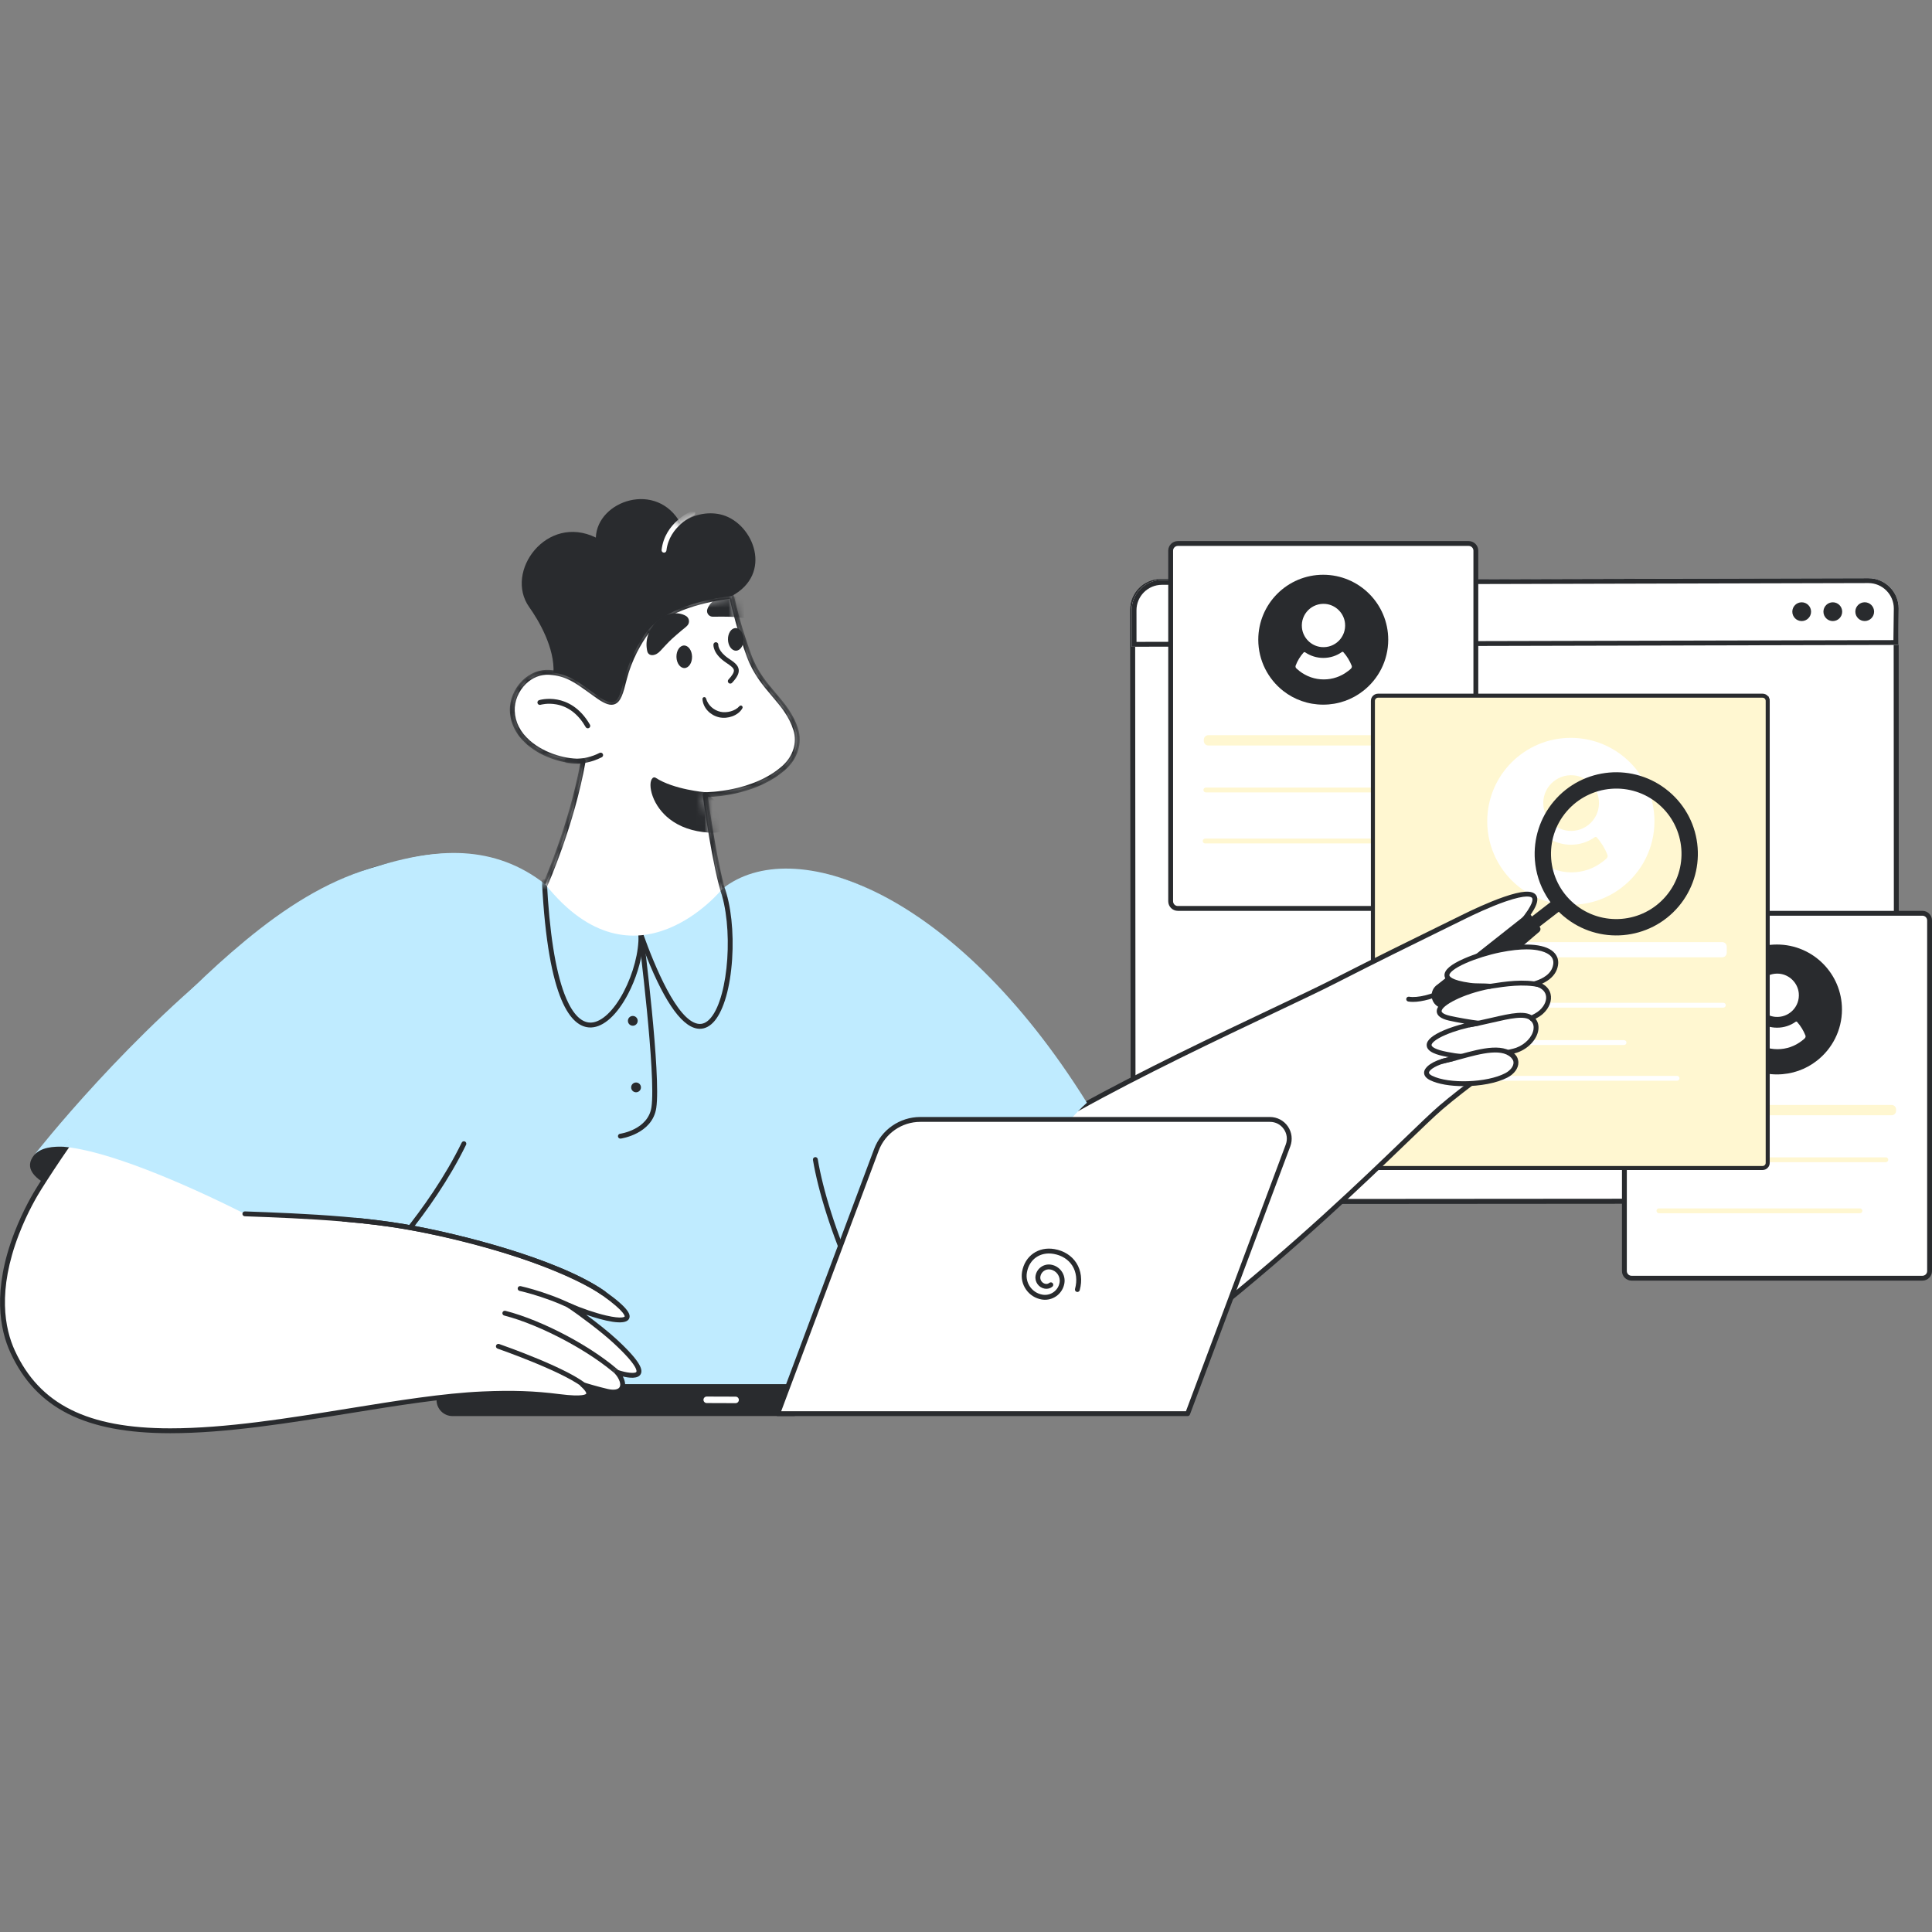 <svg xmlns="http://www.w3.org/2000/svg" width="240" height="240" viewBox="0 0 240 240" fill="none"><rect x="0" y="0" width="240" height="240" fill="#808080" stroke="none"/><g clip-path="url(#clip0_8_1563)"><path d="M232.112 149.19L201.573 149.212L172.033 149.234L144.241 149.254H144.24C142.321 149.255 140.763 147.699 140.762 145.779L140.753 133.127V133.126L140.722 91.599L140.711 75.728C140.712 73.809 142.266 72.252 144.185 72.249L232.057 72.185C234.198 72.185 235.534 74.391 235.536 75.66L235.587 145.711C235.587 148.115 234.402 149.254 232.112 149.19Z" fill="white"></path><path d="M144.24 149.555C142.157 149.555 140.463 147.862 140.461 145.78L140.452 133.127L140.421 91.599L140.41 75.729C140.411 73.647 142.104 71.952 144.184 71.948L232.056 71.884C234.326 71.884 235.835 74.156 235.837 75.659L235.888 145.711C235.888 146.997 235.556 147.972 234.902 148.608C234.265 149.228 233.324 149.525 232.108 149.491L201.573 149.513L172.033 149.535L144.241 149.556L144.24 149.555ZM232.057 72.486L144.185 72.55C142.436 72.553 141.013 73.979 141.012 75.728L141.023 91.599L141.054 133.126L141.063 145.779C141.064 147.53 142.489 148.953 144.239 148.953H144.24L172.033 148.933L201.572 148.911L232.112 148.889L232.121 148.889C233.17 148.92 233.965 148.679 234.482 148.177C235.016 147.658 235.286 146.828 235.286 145.711L235.235 75.66C235.234 74.541 234.026 72.486 232.057 72.486Z" fill="#292B2E"></path><path d="M235.803 80.116L140.579 80.341L140.576 75.811C140.574 73.734 142.257 72.048 144.335 72.046L232.094 71.829C234.172 71.827 235.857 73.51 235.859 75.588C235.859 75.588 235.803 80.116 235.803 80.116Z" fill="white"></path><path d="M232.097 72.431C233.836 72.431 235.253 73.845 235.257 75.585L235.208 79.516L141.181 79.737L141.178 75.811C141.177 74.069 142.593 72.65 144.337 72.648L232.097 72.431ZM232.096 71.829H232.094L144.335 72.046C142.257 72.048 140.574 73.734 140.576 75.811L140.579 80.341L235.803 80.116L235.859 75.588C235.857 73.511 234.173 71.829 232.096 71.829Z" fill="#292B2E"></path><path d="M231.642 77.147C232.285 77.147 232.807 76.625 232.807 75.981C232.807 75.338 232.285 74.816 231.642 74.816C230.998 74.816 230.477 75.338 230.477 75.981C230.477 76.625 230.998 77.147 231.642 77.147Z" fill="#292B2E"></path><path d="M227.678 77.151C228.322 77.151 228.843 76.629 228.843 75.986C228.843 75.342 228.322 74.82 227.678 74.82C227.035 74.82 226.513 75.342 226.513 75.986C226.513 76.629 227.035 77.151 227.678 77.151Z" fill="#292B2E"></path><path d="M223.813 77.151C224.456 77.151 224.978 76.629 224.978 75.986C224.978 75.342 224.456 74.82 223.813 74.82C223.169 74.82 222.648 75.342 222.648 75.986C222.648 76.629 223.169 77.151 223.813 77.151Z" fill="#292B2E"></path></g><g clip-path="url(#clip1_8_1563)"><path d="M232.112 149.19L201.573 149.212L172.033 149.234L144.241 149.254H144.24C142.321 149.255 140.763 147.699 140.762 145.779L140.753 133.127V133.126L140.722 91.599L140.711 75.728C140.712 73.809 142.266 72.252 144.185 72.249L232.057 72.185C234.198 72.185 235.534 74.391 235.536 75.66L235.587 145.711C235.587 148.115 234.402 149.254 232.112 149.19Z" fill="white"></path><path d="M144.24 149.555C142.157 149.555 140.463 147.862 140.461 145.78L140.452 133.127L140.421 91.599L140.41 75.729C140.411 73.647 142.104 71.952 144.184 71.948L232.056 71.884C234.326 71.884 235.835 74.156 235.837 75.659L235.888 145.711C235.888 146.997 235.556 147.972 234.902 148.608C234.265 149.228 233.324 149.525 232.108 149.491L201.573 149.513L172.033 149.535L144.241 149.556L144.24 149.555ZM232.057 72.486L144.185 72.55C142.436 72.553 141.013 73.979 141.012 75.728L141.023 91.599L141.054 133.126L141.063 145.779C141.064 147.53 142.489 148.953 144.239 148.953H144.24L172.033 148.933L201.572 148.911L232.112 148.889L232.121 148.889C233.17 148.92 233.965 148.679 234.482 148.177C235.016 147.658 235.286 146.828 235.286 145.711L235.235 75.66C235.234 74.541 234.026 72.486 232.057 72.486Z" fill="#292B2E"></path><path d="M235.803 80.116L140.579 80.341L140.576 75.811C140.574 73.734 142.257 72.048 144.335 72.046L232.094 71.829C234.172 71.827 235.857 73.51 235.859 75.588C235.859 75.588 235.803 80.116 235.803 80.116Z" fill="white"></path><path d="M232.097 72.431C233.836 72.431 235.253 73.845 235.257 75.585L235.208 79.516L141.181 79.737L141.178 75.811C141.177 74.069 142.593 72.65 144.337 72.648L232.097 72.431ZM232.096 71.829H232.094L144.335 72.046C142.257 72.048 140.574 73.734 140.576 75.811L140.579 80.341L235.803 80.116L235.859 75.588C235.857 73.511 234.173 71.829 232.096 71.829Z" fill="#292B2E"></path><path d="M231.642 77.147C232.285 77.147 232.807 76.625 232.807 75.981C232.807 75.338 232.285 74.816 231.642 74.816C230.998 74.816 230.477 75.338 230.477 75.981C230.477 76.625 230.998 77.147 231.642 77.147Z" fill="#292B2E"></path><path d="M227.678 77.151C228.322 77.151 228.843 76.629 228.843 75.986C228.843 75.342 228.322 74.82 227.678 74.82C227.035 74.82 226.513 75.342 226.513 75.986C226.513 76.629 227.035 77.151 227.678 77.151Z" fill="#292B2E"></path><path d="M223.813 77.151C224.456 77.151 224.978 76.629 224.978 75.986C224.978 75.342 224.456 74.82 223.813 74.82C223.169 74.82 222.648 75.342 222.648 75.986C222.648 76.629 223.169 77.151 223.813 77.151Z" fill="#292B2E"></path></g><g clip-path="url(#clip2_8_1563)"><path d="M182.447 112.848H146.312C146.195 112.848 146.08 112.825 145.972 112.781C145.864 112.736 145.767 112.67 145.684 112.588C145.602 112.506 145.536 112.408 145.492 112.3C145.447 112.192 145.424 112.077 145.424 111.96V68.404C145.424 68.169 145.518 67.943 145.684 67.776C145.851 67.61 146.076 67.516 146.312 67.516H182.447C182.564 67.516 182.679 67.539 182.787 67.584C182.894 67.629 182.992 67.694 183.075 67.776C183.157 67.859 183.222 67.957 183.267 68.064C183.312 68.172 183.335 68.288 183.335 68.404V111.96C183.335 112.077 183.312 112.192 183.267 112.3C183.222 112.408 183.157 112.506 183.075 112.588C182.992 112.67 182.894 112.736 182.787 112.781C182.679 112.825 182.564 112.848 182.447 112.848Z" fill="white"></path><path d="M182.447 113.149H146.312C145.656 113.149 145.123 112.616 145.123 111.96V68.404C145.123 67.749 145.656 67.215 146.312 67.215H182.447C183.102 67.215 183.636 67.749 183.636 68.404V111.96C183.636 112.616 183.102 113.149 182.447 113.149ZM146.312 67.817C146.156 67.818 146.007 67.879 145.897 67.99C145.787 68.1 145.725 68.249 145.725 68.404V111.96C145.725 112.116 145.787 112.265 145.897 112.375C146.007 112.485 146.156 112.547 146.312 112.547H182.447C182.603 112.547 182.752 112.485 182.862 112.375C182.972 112.265 183.034 112.116 183.034 111.96V68.404C183.034 68.249 182.972 68.1 182.862 67.99C182.752 67.879 182.603 67.817 182.447 67.817H146.312Z" fill="#292B2E"></path><path d="M172.451 79.466C172.451 82.052 171.229 84.357 169.332 85.833C167.969 86.902 166.241 87.534 164.372 87.534C162.504 87.534 160.776 86.902 159.413 85.833C157.53 84.358 156.308 82.052 156.308 79.466C156.308 75.01 159.919 71.398 164.372 71.398C168.826 71.398 172.451 75.01 172.451 79.466Z" fill="#292B2E"></path><path d="M167.913 82.699C167.955 82.811 167.927 82.938 167.843 83.036C167.731 83.149 167.604 83.261 167.464 83.359C166.593 84.034 165.553 84.4 164.443 84.4C163.333 84.4 162.293 84.034 161.422 83.359C161.282 83.247 161.155 83.135 161.029 83.022C160.944 82.938 160.916 82.811 160.944 82.699C161.169 82.08 161.535 81.504 161.942 81.054C161.998 80.998 162.068 80.998 162.139 81.04C162.785 81.476 163.558 81.729 164.387 81.729C165.244 81.729 166.045 81.462 166.691 80.998C166.761 80.956 166.846 80.956 166.888 81.026C167.309 81.49 167.674 82.094 167.913 82.699ZM167.084 77.428C167.253 79.129 165.834 80.548 164.134 80.38C162.869 80.253 161.858 79.241 161.731 77.976C161.562 76.275 162.982 74.856 164.682 75.024C165.932 75.151 166.958 76.163 167.084 77.428Z" fill="white"></path><path d="M177.899 98.436H149.796C149.716 98.436 149.64 98.404 149.583 98.347C149.527 98.291 149.495 98.214 149.495 98.135C149.495 98.055 149.527 97.978 149.583 97.922C149.64 97.865 149.716 97.834 149.796 97.834H177.899C177.979 97.834 178.055 97.865 178.112 97.922C178.168 97.978 178.2 98.055 178.2 98.135C178.2 98.214 178.168 98.291 178.112 98.347C178.055 98.404 177.979 98.436 177.899 98.436ZM174.686 104.777H149.713C149.633 104.777 149.556 104.745 149.5 104.689C149.443 104.633 149.412 104.556 149.412 104.476C149.412 104.396 149.443 104.32 149.5 104.263C149.556 104.207 149.633 104.175 149.713 104.175H174.686C174.766 104.175 174.842 104.207 174.899 104.263C174.955 104.32 174.987 104.396 174.987 104.476C174.987 104.556 174.955 104.633 174.899 104.689C174.842 104.746 174.766 104.777 174.686 104.777ZM178.617 92.609H150.101C150.027 92.609 149.955 92.595 149.887 92.567C149.82 92.539 149.759 92.498 149.707 92.446C149.655 92.394 149.614 92.333 149.586 92.265C149.558 92.198 149.544 92.125 149.544 92.052V91.884C149.544 91.811 149.558 91.739 149.586 91.671C149.614 91.604 149.655 91.542 149.707 91.49C149.759 91.439 149.82 91.398 149.887 91.37C149.955 91.342 150.027 91.327 150.101 91.327H178.617C178.691 91.327 178.763 91.342 178.831 91.37C178.898 91.398 178.96 91.439 179.011 91.49C179.063 91.542 179.104 91.604 179.132 91.671C179.16 91.739 179.174 91.811 179.174 91.884V92.052C179.174 92.125 179.16 92.198 179.132 92.265C179.104 92.333 179.063 92.394 179.011 92.446C178.96 92.498 178.898 92.539 178.831 92.567C178.763 92.595 178.691 92.609 178.617 92.609Z" fill="#FFF7D1"></path></g><g clip-path="url(#clip3_8_1563)"><path d="M238.811 158.782H202.676C202.56 158.782 202.444 158.759 202.337 158.714C202.229 158.67 202.131 158.604 202.049 158.522C201.966 158.44 201.901 158.342 201.856 158.234C201.812 158.126 201.789 158.011 201.789 157.894V114.338C201.789 114.103 201.882 113.877 202.049 113.71C202.215 113.544 202.441 113.45 202.676 113.45H238.811C238.928 113.45 239.043 113.473 239.151 113.518C239.259 113.562 239.357 113.628 239.439 113.71C239.521 113.793 239.587 113.891 239.631 113.998C239.676 114.106 239.699 114.222 239.699 114.338V157.894C239.699 158.011 239.676 158.126 239.631 158.234C239.587 158.342 239.521 158.439 239.439 158.522C239.357 158.604 239.259 158.67 239.151 158.714C239.043 158.759 238.928 158.782 238.811 158.782Z" fill="white"></path><path d="M238.811 159.083H202.676C202.021 159.083 201.488 158.55 201.488 157.894V114.338C201.488 113.683 202.021 113.149 202.676 113.149H238.811C239.467 113.149 240 113.682 240 114.338V157.894C240 158.55 239.467 159.083 238.811 159.083ZM202.676 113.751C202.521 113.752 202.372 113.813 202.262 113.923C202.152 114.033 202.09 114.183 202.09 114.338V157.894C202.09 158.05 202.152 158.199 202.262 158.309C202.372 158.419 202.521 158.481 202.676 158.481H238.811C238.967 158.481 239.116 158.419 239.226 158.309C239.336 158.199 239.398 158.05 239.398 157.894V114.338C239.398 114.183 239.336 114.033 239.226 113.923C239.116 113.813 238.967 113.752 238.811 113.751H202.676Z" fill="#292B2E"></path><path d="M228.816 125.4C228.816 127.986 227.593 130.291 225.696 131.767C224.334 132.836 222.606 133.468 220.737 133.468C218.868 133.468 217.14 132.836 215.777 131.767C213.895 130.291 212.672 127.986 212.672 125.4C212.672 120.944 216.283 117.332 220.737 117.332C225.191 117.332 228.816 120.944 228.816 125.4Z" fill="#292B2E"></path><path d="M224.278 128.633C224.32 128.745 224.292 128.872 224.207 128.97C224.095 129.083 223.968 129.195 223.828 129.293C222.957 129.968 221.917 130.334 220.807 130.334C219.697 130.334 218.658 129.968 217.786 129.293C217.646 129.181 217.52 129.068 217.393 128.956C217.309 128.872 217.281 128.745 217.309 128.633C217.534 128.014 217.899 127.438 218.306 126.988C218.363 126.932 218.433 126.932 218.503 126.974C219.149 127.41 219.922 127.663 220.751 127.663C221.608 127.663 222.409 127.396 223.055 126.932C223.126 126.89 223.21 126.89 223.252 126.96C223.673 127.424 224.039 128.028 224.278 128.633ZM223.449 123.362C223.617 125.063 222.198 126.482 220.498 126.314C219.234 126.187 218.222 125.175 218.095 123.91C217.927 122.209 219.346 120.79 221.046 120.958C222.296 121.085 223.322 122.097 223.449 123.362Z" fill="white"></path><path d="M234.263 144.37H206.161C206.081 144.37 206.004 144.338 205.948 144.281C205.891 144.225 205.86 144.148 205.86 144.069C205.86 143.989 205.891 143.912 205.948 143.856C206.004 143.799 206.081 143.767 206.161 143.767H234.263C234.343 143.767 234.42 143.799 234.476 143.856C234.533 143.912 234.564 143.989 234.564 144.069C234.564 144.148 234.533 144.225 234.476 144.281C234.42 144.338 234.343 144.37 234.263 144.37ZM231.05 150.711H206.077C205.997 150.711 205.921 150.679 205.864 150.623C205.808 150.567 205.776 150.49 205.776 150.41C205.776 150.33 205.808 150.254 205.864 150.197C205.921 150.141 205.997 150.109 206.077 150.109H231.05C231.13 150.109 231.207 150.141 231.263 150.197C231.319 150.254 231.351 150.33 231.351 150.41C231.351 150.49 231.319 150.567 231.263 150.623C231.206 150.679 231.13 150.711 231.05 150.711ZM234.982 138.543H206.465C206.392 138.543 206.319 138.529 206.252 138.501C206.184 138.473 206.123 138.432 206.071 138.38C206.019 138.328 205.978 138.267 205.95 138.199C205.923 138.132 205.908 138.059 205.908 137.986V137.818C205.908 137.745 205.923 137.673 205.95 137.605C205.978 137.538 206.019 137.476 206.071 137.424C206.123 137.373 206.184 137.332 206.252 137.304C206.319 137.276 206.392 137.261 206.465 137.261H234.982C235.055 137.261 235.127 137.276 235.195 137.304C235.263 137.332 235.324 137.373 235.376 137.424C235.427 137.476 235.468 137.538 235.496 137.605C235.524 137.673 235.539 137.745 235.539 137.818V137.986C235.539 138.059 235.524 138.132 235.496 138.199C235.468 138.267 235.427 138.328 235.376 138.38C235.324 138.432 235.263 138.473 235.195 138.501C235.127 138.529 235.055 138.543 234.982 138.543Z" fill="#FFF7D1"></path></g><g clip-path="url(#clip4_8_1563)"><path d="M218.953 145.093H171.185C171.016 145.093 170.854 145.026 170.734 144.906C170.614 144.787 170.547 144.624 170.547 144.455V87.058C170.547 86.889 170.614 86.727 170.734 86.608C170.854 86.488 171.016 86.421 171.185 86.421H218.953C219.036 86.421 219.119 86.437 219.197 86.469C219.274 86.501 219.345 86.548 219.404 86.608C219.463 86.667 219.511 86.737 219.543 86.814L219.774 86.719L219.543 86.814C219.575 86.892 219.591 86.975 219.591 87.058V144.455C219.591 144.539 219.575 144.622 219.543 144.699C219.511 144.777 219.464 144.847 219.404 144.906C219.345 144.965 219.275 145.012 219.197 145.045C219.12 145.077 219.036 145.093 218.953 145.093Z" fill="#FFF7D1" stroke="#292B2E" stroke-width="0.5"></path><path d="M205.521 102.028C205.521 105.352 203.948 108.314 201.508 110.211C199.754 111.584 197.53 112.397 195.126 112.397C192.721 112.397 190.498 111.584 188.744 110.211C186.322 108.314 184.749 105.352 184.749 102.028C184.749 96.301 189.395 91.658 195.126 91.658C200.857 91.658 205.521 96.301 205.521 102.028Z" fill="white"></path><path d="M199.682 106.182C199.736 106.327 199.7 106.49 199.592 106.616C199.447 106.761 199.284 106.905 199.103 107.032C197.983 107.899 196.645 108.368 195.216 108.368C193.788 108.368 192.45 107.899 191.33 107.032C191.149 106.887 190.986 106.742 190.823 106.598C190.715 106.49 190.679 106.327 190.715 106.182C191.004 105.388 191.474 104.647 191.998 104.069C192.071 103.997 192.161 103.997 192.252 104.051C193.083 104.611 194.078 104.936 195.144 104.936C196.247 104.936 197.277 104.593 198.109 103.997C198.199 103.942 198.308 103.942 198.362 104.033C198.905 104.629 199.375 105.406 199.682 106.182ZM198.615 99.408C198.832 101.594 197.006 103.419 194.819 103.202C193.192 103.039 191.89 101.739 191.727 100.113C191.51 97.927 193.336 96.102 195.524 96.319C197.133 96.482 198.453 97.782 198.615 99.408Z" fill="#FFF7D1"></path><path d="M201.744 129.814H176.1C176.02 129.814 175.944 129.782 175.887 129.725C175.831 129.669 175.799 129.592 175.799 129.513C175.799 129.433 175.831 129.356 175.887 129.3C175.944 129.243 176.02 129.212 176.1 129.212H201.744C201.824 129.212 201.9 129.243 201.957 129.3C202.014 129.356 202.045 129.433 202.045 129.513C202.045 129.592 202.014 129.669 201.957 129.725C201.901 129.782 201.824 129.814 201.744 129.814ZM214.08 125.173H175.746C175.706 125.173 175.667 125.165 175.631 125.15C175.594 125.135 175.561 125.113 175.533 125.085C175.505 125.057 175.483 125.024 175.468 124.987C175.453 124.951 175.445 124.912 175.445 124.872C175.445 124.832 175.453 124.793 175.468 124.757C175.483 124.72 175.505 124.687 175.533 124.659C175.561 124.631 175.594 124.609 175.631 124.594C175.667 124.579 175.706 124.571 175.746 124.571H214.08C214.119 124.571 214.159 124.579 214.195 124.594C214.232 124.609 214.265 124.631 214.293 124.659C214.321 124.687 214.343 124.72 214.358 124.757C214.373 124.793 214.381 124.832 214.381 124.872C214.381 124.912 214.373 124.951 214.358 124.987C214.343 125.024 214.321 125.057 214.293 125.085C214.265 125.113 214.232 125.135 214.195 125.15C214.159 125.165 214.119 125.173 214.08 125.173ZM208.332 134.25H175.236C175.156 134.25 175.079 134.218 175.023 134.162C174.966 134.105 174.934 134.029 174.934 133.949C174.934 133.869 174.966 133.793 175.023 133.736C175.079 133.68 175.156 133.648 175.236 133.648H208.332C208.412 133.648 208.488 133.68 208.545 133.736C208.601 133.793 208.633 133.869 208.633 133.949C208.633 134.029 208.601 134.105 208.545 134.162C208.488 134.218 208.412 134.25 208.332 134.25ZM213.943 118.916H176.335C176.261 118.916 176.189 118.901 176.121 118.873C176.054 118.845 175.992 118.804 175.94 118.752C175.889 118.701 175.848 118.639 175.82 118.572C175.791 118.504 175.777 118.432 175.777 118.359V117.591C175.777 117.518 175.791 117.445 175.82 117.377C175.848 117.31 175.889 117.248 175.94 117.197C175.992 117.145 176.054 117.104 176.121 117.076C176.189 117.048 176.261 117.034 176.335 117.034H213.943C214.017 117.034 214.089 117.048 214.157 117.076C214.224 117.104 214.286 117.145 214.338 117.197C214.389 117.248 214.43 117.31 214.458 117.377C214.486 117.445 214.501 117.518 214.501 117.591V118.359C214.501 118.432 214.486 118.504 214.458 118.572C214.43 118.639 214.389 118.701 214.338 118.752C214.286 118.804 214.224 118.845 214.157 118.873C214.089 118.901 214.017 118.916 213.943 118.916Z" fill="white"></path></g><g clip-path="url(#clip5_8_1563)"><path d="M131.871 135.127C124.211 141.91 107.579 172.868 115.785 172.879C121.913 172.887 131.871 161.163 131.871 135.127Z" fill="#292B2E"></path><path d="M188.977 114.654C194.352 108.215 185.525 112.069 182.005 113.807C177.626 115.968 173.074 118.154 165.619 121.955C160.278 124.683 145.292 131.351 133.819 137.751C131.385 134.375 124.835 125.482 122.157 122.309C117.522 116.817 107.057 107.035 96.763 108.829C92.936 109.496 89.762 135.24 89.762 135.24C89.762 135.24 100.072 157.39 116.324 167.482C130.007 175.979 140.688 170.989 149.932 163.623C165.373 151.319 175.452 140.617 178.997 137.574C182.062 134.942 186.981 131.482 186.981 131.482L189.265 120.228L183.707 120.705C183.707 120.705 184.853 119.595 188.977 114.654Z" fill="white"></path><path d="M130.401 172.244C125.712 172.244 121.019 170.754 116.164 167.74C112.435 165.423 108.711 162.279 105.096 158.393C102.208 155.289 99.383 151.707 96.698 147.747C92.128 141.005 89.513 135.423 89.487 135.368C89.463 135.316 89.454 135.259 89.461 135.203C89.469 135.139 90.271 128.682 91.53 122.227C92.271 118.429 93.024 115.372 93.767 113.141C94.757 110.173 95.692 108.708 96.711 108.531C101.308 107.73 106.367 109.093 111.747 112.583C116.742 115.823 120.558 119.945 122.388 122.114C125.1 125.328 131.606 134.172 133.907 137.356C141.768 132.986 151.19 128.52 158.088 125.251C161.164 123.793 163.821 122.533 165.48 121.686C171.148 118.796 175.132 116.842 178.648 115.119C179.757 114.575 180.819 114.054 181.871 113.535C182.7 113.126 184.84 112.101 186.796 111.423C189.044 110.643 190.312 110.561 190.788 111.164C191.283 111.793 190.782 112.964 189.209 114.848C186.582 117.995 185.165 119.588 184.476 120.336L189.238 119.927C189.285 119.923 189.333 119.929 189.376 119.947C189.42 119.964 189.459 119.992 189.49 120.027C189.522 120.062 189.544 120.104 189.557 120.149C189.569 120.195 189.57 120.242 189.561 120.288L187.278 131.542C187.262 131.618 187.219 131.685 187.155 131.73C187.106 131.764 182.213 135.211 179.193 137.804C178.223 138.637 176.716 140.09 174.808 141.929C169.761 146.795 161.314 154.94 150.12 163.86C144.535 168.31 139.684 170.833 134.852 171.798C133.366 172.095 131.884 172.244 130.401 172.244ZM90.073 135.19C90.405 135.887 92.953 141.145 97.205 147.416C104.792 158.605 111.877 164.364 116.484 167.225C122.736 171.108 128.705 172.409 134.733 171.205C139.467 170.259 144.236 167.775 149.743 163.387C160.915 154.484 169.349 146.352 174.388 141.494C176.303 139.647 177.815 138.189 178.799 137.344C181.602 134.938 185.996 131.809 186.709 131.304L188.888 120.564L183.733 121.007C183.671 121.012 183.608 120.998 183.555 120.966C183.501 120.935 183.458 120.888 183.432 120.831C183.406 120.774 183.398 120.711 183.41 120.649C183.421 120.588 183.451 120.532 183.496 120.488C183.508 120.477 184.691 119.316 188.745 114.46C190.592 112.247 190.411 111.664 190.312 111.538C190.211 111.41 189.675 111.065 186.995 111.994C185.071 112.661 182.958 113.674 182.139 114.078C181.066 114.607 179.992 115.135 178.917 115.661C175.403 117.384 171.42 119.337 165.756 122.225C164.089 123.076 161.43 124.337 158.35 125.797C151.39 129.095 141.858 133.613 133.967 138.015C133.902 138.051 133.826 138.062 133.753 138.046C133.681 138.03 133.617 137.988 133.573 137.928C131.431 134.957 124.691 125.782 121.926 122.504C120.47 120.779 116.531 116.408 111.417 113.09C106.17 109.686 101.257 108.353 96.815 109.127C95.998 109.269 94.303 111.175 92.125 122.34C90.949 128.368 90.173 134.4 90.073 135.19Z" fill="#292B2E"></path><path d="M175.528 124.458C175.316 124.458 175.12 124.443 174.94 124.413C174.9 124.407 174.863 124.393 174.829 124.372C174.796 124.35 174.766 124.323 174.743 124.291C174.72 124.258 174.704 124.222 174.695 124.183C174.686 124.144 174.684 124.104 174.691 124.065C174.698 124.026 174.712 123.988 174.733 123.954C174.754 123.921 174.781 123.892 174.814 123.868C174.846 123.845 174.883 123.829 174.922 123.82C174.96 123.811 175 123.81 175.04 123.816C177.153 124.17 182.032 122.034 184.123 119.366C184.173 119.302 184.246 119.261 184.325 119.252C184.405 119.242 184.485 119.265 184.548 119.314C184.612 119.364 184.653 119.436 184.662 119.516C184.672 119.595 184.65 119.676 184.6 119.739C183.597 121.019 181.875 122.298 179.875 123.249C178.239 124.027 176.67 124.458 175.528 124.458ZM210.885 105.284C210.785 103.957 210.424 102.662 209.821 101.475C209.217 100.288 208.385 99.232 207.371 98.369L207.293 98.304C203.004 94.706 196.611 95.265 193.012 99.553C191.306 101.585 190.465 104.205 190.67 106.851C190.787 108.411 191.266 109.922 192.07 111.265C192.072 111.268 192.074 111.272 192.075 111.275C192.389 111.799 192.75 112.293 193.154 112.75C193.291 112.907 193.434 113.059 193.581 113.206C193.774 113.401 193.975 113.588 194.184 113.767L194.261 113.831C198.55 117.43 204.944 116.871 208.543 112.583C210.249 110.551 211.09 107.93 210.885 105.284ZM195.566 112.277L195.505 112.226C192.103 109.314 191.706 104.198 194.618 100.797C195.31 99.988 196.155 99.324 197.105 98.842C198.054 98.359 199.089 98.069 200.151 97.987C202.267 97.817 204.365 98.489 205.988 99.858L206.05 99.91C209.451 102.823 209.846 107.94 206.933 111.339C204.042 114.714 198.972 115.132 195.566 112.277Z" fill="#292B2E"></path><path d="M192.776 111.939C193.059 112.38 193.372 112.802 193.713 113.201L190.508 115.68C190.48 115.701 190.451 115.72 190.421 115.737C190.256 115.83 190.062 115.861 189.876 115.823C189.69 115.785 189.524 115.681 189.409 115.53C189.294 115.379 189.238 115.192 189.25 115.003C189.262 114.813 189.343 114.635 189.477 114.5C189.503 114.474 189.53 114.45 189.559 114.428L192.776 111.939Z" fill="#292B2E"></path><path d="M178.162 124.624C177.628 123.907 177.777 122.892 178.494 122.358C178.516 122.342 178.539 122.326 178.562 122.311L189.587 113.602C189.683 113.537 189.8 113.511 189.914 113.53C190.028 113.55 190.131 113.612 190.2 113.705L191.274 115.148C191.343 115.241 191.373 115.357 191.359 115.472C191.344 115.587 191.286 115.691 191.196 115.764L180.493 124.906C179.803 125.475 178.782 125.378 178.212 124.688C178.195 124.667 178.178 124.646 178.162 124.624Z" fill="#292B2E"></path><path d="M193.103 120.363C193.943 118.228 191.511 116.964 186.324 118.007C182.344 118.808 176.013 121.486 182.595 122.397C183.387 122.507 184.211 122.432 185.105 122.515C181.943 123.111 178.773 124.573 178.778 125.612C178.78 125.972 179.164 126.282 180.062 126.486C181.047 126.711 182.729 127 183.652 127.106C183.541 127.125 183.437 127.143 183.343 127.159C179.693 127.77 174.567 129.997 179.69 130.962C180.473 131.11 180.828 131.183 181.636 131.233C181.223 131.329 180.165 131.592 179.88 131.653C177.859 132.092 176.347 133.192 177.763 133.903C179.866 134.958 184.682 134.877 187.137 133.58C188.436 132.894 188.882 131.493 187.333 130.73C187.729 130.63 188.114 130.564 188.459 130.437C190.503 129.683 191.548 127.456 190.237 126.478C190.225 126.469 190.981 126.154 191.458 125.725C192.746 124.567 192.821 122.702 190.691 122.188C191.716 121.899 192.736 121.297 193.103 120.363Z" fill="white"></path><path d="M181.828 134.926C180.197 134.926 178.639 134.681 177.627 134.173C176.972 133.844 176.877 133.439 176.912 133.157C176.988 132.558 177.916 131.769 179.816 131.357C179.854 131.349 179.906 131.337 179.969 131.323C179.904 131.31 179.836 131.298 179.765 131.284L179.634 131.259C178.596 131.064 177.218 130.701 177.227 129.813C177.233 129.203 177.953 128.589 179.368 127.986C180.114 127.668 181.005 127.377 181.905 127.152C181.213 127.033 180.507 126.898 179.995 126.781C178.989 126.552 178.478 126.159 178.475 125.613C178.47 124.543 180.682 123.436 182.957 122.739C182.822 122.729 182.687 122.715 182.553 122.697C180.452 122.406 179.462 121.917 179.439 121.16C179.419 120.488 180.213 119.807 181.867 119.081C183.144 118.52 184.788 118.008 186.264 117.711C189.681 117.024 192.193 117.288 193.154 118.435C193.614 118.983 193.694 119.689 193.385 120.474C193.105 121.185 192.459 121.788 191.565 122.192C192.115 122.487 192.479 122.919 192.614 123.455C192.823 124.277 192.457 125.233 191.66 125.95C191.381 126.201 191.02 126.413 190.751 126.555C191.053 126.932 191.175 127.414 191.098 127.95C190.932 129.092 189.891 130.232 188.564 130.721C188.405 130.779 188.244 130.825 188.078 130.866C188.425 131.182 188.613 131.566 188.619 131.987C188.629 132.692 188.115 133.406 187.278 133.847C185.935 134.557 183.827 134.926 181.828 134.926ZM189.623 117.934C188.779 117.934 187.717 118.036 186.383 118.304C184.969 118.589 183.332 119.098 182.111 119.635C180.572 120.311 180.036 120.869 180.044 121.142C180.047 121.242 180.187 121.758 182.636 122.097C183.046 122.154 183.469 122.159 183.917 122.164C184.307 122.169 184.71 122.174 185.133 122.213C185.206 122.22 185.274 122.253 185.324 122.306C185.374 122.359 185.404 122.428 185.407 122.501C185.411 122.574 185.388 122.645 185.343 122.702C185.297 122.76 185.233 122.799 185.161 122.812C181.629 123.478 179.078 124.946 179.081 125.61C179.082 125.776 179.358 126.015 180.13 126.191C181.095 126.411 182.757 126.698 183.687 126.805C183.759 126.813 183.826 126.848 183.876 126.901C183.925 126.955 183.953 127.025 183.955 127.097C183.957 127.17 183.933 127.241 183.887 127.298C183.841 127.354 183.776 127.392 183.704 127.404C183.593 127.423 183.488 127.441 183.393 127.457C182.112 127.672 180.697 128.077 179.606 128.543C178.301 129.099 177.835 129.578 177.833 129.819C177.831 130.043 178.33 130.398 179.746 130.665L179.878 130.69C180.567 130.82 180.913 130.885 181.655 130.931C181.728 130.936 181.796 130.966 181.848 131.017C181.9 131.068 181.932 131.136 181.938 131.208C181.944 131.281 181.924 131.353 181.881 131.412C181.838 131.47 181.775 131.512 181.704 131.528C181.519 131.571 181.203 131.648 180.887 131.724C180.485 131.822 180.105 131.914 179.945 131.949C178.504 132.261 177.561 132.859 177.513 133.233C177.492 133.401 177.746 133.555 177.899 133.632C179.975 134.674 184.736 134.506 186.996 133.312C187.621 132.982 188.021 132.465 188.014 131.996C188.007 131.502 187.567 131.182 187.199 131.001C187.144 130.974 187.098 130.93 187.068 130.876C187.038 130.821 187.026 130.759 187.032 130.698C187.039 130.636 187.064 130.578 187.105 130.531C187.145 130.484 187.199 130.451 187.259 130.436C187.384 130.405 187.508 130.376 187.631 130.349C187.89 130.29 188.135 130.234 188.355 130.153C189.483 129.737 190.364 128.796 190.499 127.863C190.547 127.529 190.51 127.059 190.057 126.721C190.015 126.69 189.982 126.649 189.961 126.601C189.94 126.554 189.931 126.501 189.936 126.45C189.952 126.277 190.076 126.217 190.196 126.158C190.392 126.062 190.914 125.807 191.256 125.5C191.885 124.934 192.181 124.207 192.028 123.604C191.89 123.059 191.403 122.671 190.62 122.482C190.555 122.467 190.497 122.43 190.455 122.378C190.413 122.326 190.389 122.261 190.388 122.194C190.387 122.127 190.408 122.062 190.448 122.008C190.488 121.954 190.544 121.915 190.609 121.897C191.139 121.748 192.415 121.288 192.822 120.252C193.048 119.678 193.004 119.197 192.691 118.824C192.476 118.567 191.729 117.934 189.623 117.934Z" fill="#292B2E"></path><path d="M185.027 122.84C184.951 122.84 184.877 122.811 184.821 122.759C184.765 122.707 184.731 122.636 184.725 122.56C184.719 122.484 184.743 122.409 184.79 122.349C184.837 122.289 184.906 122.25 184.981 122.238L185.06 122.226C187.009 121.924 189.219 121.582 191.368 122.049C191.447 122.066 191.515 122.114 191.559 122.181C191.602 122.249 191.617 122.331 191.6 122.409C191.583 122.488 191.535 122.556 191.468 122.599C191.4 122.643 191.318 122.658 191.24 122.641C189.2 122.197 187.05 122.53 185.153 122.824L185.074 122.836C185.058 122.839 185.043 122.84 185.027 122.84Z" fill="#292B2E"></path><path d="M190.347 126.568C189.229 125.44 185.938 126.75 182.555 127.311L190.347 126.568Z" fill="white"></path><path d="M182.554 127.613C182.478 127.613 182.405 127.585 182.349 127.533C182.293 127.482 182.259 127.411 182.253 127.335C182.246 127.26 182.269 127.184 182.316 127.125C182.362 127.065 182.43 127.025 182.505 127.012C183.458 126.854 184.396 126.638 185.303 126.429C187.728 125.87 189.644 125.428 190.562 126.355C190.591 126.383 190.614 126.417 190.63 126.454C190.645 126.491 190.653 126.531 190.653 126.571C190.654 126.611 190.646 126.651 190.63 126.688C190.615 126.725 190.592 126.759 190.564 126.787C190.535 126.815 190.501 126.838 190.464 126.853C190.427 126.868 190.387 126.875 190.347 126.875C190.307 126.874 190.267 126.866 190.23 126.85C190.193 126.833 190.16 126.81 190.132 126.781C189.451 126.094 187.502 126.543 185.439 127.019C184.523 127.23 183.576 127.448 182.604 127.609C182.587 127.612 182.571 127.613 182.554 127.613Z" fill="#292B2E"></path><path d="M188.176 131.465C186.653 129.257 182.265 131.192 179.214 131.827L188.176 131.465Z" fill="white"></path><path d="M179.213 132.13C179.139 132.13 179.067 132.102 179.011 132.051C178.956 132.001 178.921 131.932 178.913 131.858C178.906 131.784 178.926 131.709 178.97 131.649C179.014 131.588 179.079 131.546 179.152 131.531C179.807 131.394 180.519 131.199 181.273 130.992C184.01 130.24 187.112 129.388 188.425 131.293C188.47 131.359 188.488 131.44 188.473 131.519C188.459 131.598 188.413 131.668 188.347 131.714C188.281 131.759 188.2 131.777 188.121 131.762C188.042 131.748 187.972 131.702 187.926 131.636C186.857 130.086 183.976 130.877 181.433 131.575C180.67 131.785 179.949 131.983 179.275 132.123C179.255 132.128 179.234 132.13 179.213 132.13ZM35.468 153.068C26.167 148.583 8.449 138.526 4.283 143.441C-1.189 149.895 35.468 153.068 35.468 153.068Z" fill="#292B2E"></path><path d="M115.786 172.879H43.733L46.739 159.741C46.739 159.741 43.372 157.72 38.519 155.058C29.569 150.151 15.566 143.066 8.315 142.48C6.47 142.331 5.061 142.602 4.284 143.439C4.428 143.255 16.138 128.263 30.511 117.298C35.603 113.413 41.028 110.033 46.392 107.997C54.015 105.103 61.512 104.923 67.749 109.857L89.743 110.405C98.46 103.482 118.472 110.444 135.021 136.985C129.769 141.579 107.579 170.79 115.786 172.879Z" fill="#BFEBFF"></path><mask id="mask0_8_1563" style="mask-type:luminance" maskUnits="userSpaceOnUse" x="4" y="105" width="128" height="68"><path d="M89.743 110.404C98.702 104.26 118.244 104.925 131.871 135.127C126.618 139.722 107.579 170.79 115.785 172.879H43.733L46.739 159.741C46.739 159.741 9.754 137.534 4.283 143.441C4.283 143.441 44.66 91.588 67.749 109.857L89.743 110.404Z" fill="white"></path></mask><g mask="url(#mask0_8_1563)"><path d="M86.935 127.801C86.814 127.801 86.693 127.79 86.574 127.769C84.517 127.404 82.258 124.001 79.851 117.649C79.638 119.521 78.982 121.639 78.018 123.479C76.667 126.059 75.002 127.574 73.45 127.635C73.416 127.636 73.382 127.637 73.347 127.637C70.994 127.637 68.082 124.444 67.325 109.529C67.321 109.449 67.349 109.37 67.403 109.311C67.456 109.251 67.532 109.215 67.612 109.211C67.652 109.209 67.691 109.215 67.729 109.228C67.766 109.242 67.801 109.262 67.83 109.289C67.86 109.316 67.884 109.348 67.901 109.384C67.918 109.42 67.927 109.459 67.93 109.498C68.248 115.772 68.982 120.469 70.11 123.457C70.729 125.095 71.791 127.031 73.352 127.031C73.377 127.031 73.401 127.031 73.426 127.03C74.736 126.979 76.252 125.547 77.482 123.199C78.671 120.927 79.375 118.228 79.318 116.156C79.316 116.084 79.34 116.013 79.385 115.957C79.43 115.901 79.494 115.863 79.565 115.85C79.635 115.837 79.709 115.849 79.771 115.885C79.834 115.921 79.881 115.978 79.906 116.045C81.325 120.004 84.092 126.714 86.679 127.173C87.269 127.278 87.803 127.035 88.307 126.43C90.547 123.746 91.136 115.022 89.393 110.336C89.379 110.299 89.373 110.259 89.375 110.22C89.376 110.18 89.385 110.141 89.402 110.105C89.418 110.069 89.442 110.036 89.471 110.009C89.5 109.982 89.534 109.961 89.572 109.947C89.609 109.933 89.648 109.927 89.688 109.928C89.728 109.93 89.767 109.939 89.803 109.955C89.839 109.972 89.872 109.996 89.899 110.025C89.926 110.054 89.947 110.088 89.961 110.125C90.805 112.394 91.173 115.773 90.947 119.165C90.713 122.652 89.921 125.441 88.772 126.818C88.231 127.466 87.602 127.801 86.935 127.801Z" fill="#292B2E"></path></g><mask id="mask1_8_1563" style="mask-type:luminance" maskUnits="userSpaceOnUse" x="4" y="105" width="128" height="68"><path d="M89.743 110.404C98.702 104.26 118.244 104.925 131.871 135.127C126.618 139.722 107.579 170.79 115.785 172.879H43.733L46.739 159.741C46.739 159.741 9.754 137.534 4.283 143.441C4.283 143.441 44.66 91.588 67.749 109.857L89.743 110.404Z" fill="white"></path></mask><g mask="url(#mask1_8_1563)"><path d="M78.609 127.42C78.945 127.42 79.217 127.148 79.217 126.812C79.217 126.476 78.945 126.204 78.609 126.204C78.273 126.204 78.001 126.476 78.001 126.812C78.001 127.148 78.273 127.42 78.609 127.42Z" fill="#292B2E"></path></g><mask id="mask2_8_1563" style="mask-type:luminance" maskUnits="userSpaceOnUse" x="4" y="109" width="128" height="68"><path d="M89.743 114.404C98.702 108.26 118.244 108.925 131.871 139.127C126.618 143.722 107.579 174.79 115.785 176.879H43.733L46.739 163.741C46.739 163.741 9.754 141.534 4.283 147.441C4.283 147.441 44.66 95.588 67.749 113.857L89.743 114.404Z" fill="white"></path></mask><g mask="url(#mask2_8_1563)"><path d="M79.013 135.687C79.349 135.687 79.621 135.415 79.621 135.079C79.621 134.744 79.349 134.471 79.013 134.471C78.677 134.471 78.404 134.744 78.404 135.079C78.404 135.415 78.677 135.687 79.013 135.687Z" fill="#292B2E"></path></g><mask id="mask3_8_1563" style="mask-type:luminance" maskUnits="userSpaceOnUse" x="4" y="105" width="128" height="68"><path d="M89.743 110.404C98.702 104.26 118.244 104.925 131.871 135.127C126.618 139.722 107.579 170.79 115.785 172.879H43.733L46.739 159.741C46.739 159.741 9.754 137.534 4.283 143.441C4.283 143.441 44.66 91.588 67.749 109.857L89.743 110.404Z" fill="white"></path></mask><g mask="url(#mask3_8_1563)"><path d="M77.067 141.443C76.99 141.443 76.916 141.414 76.86 141.361C76.804 141.309 76.77 141.237 76.765 141.16C76.76 141.084 76.784 141.008 76.833 140.949C76.882 140.889 76.951 140.851 77.028 140.841C77.062 140.836 80.505 140.343 80.924 137.549C81.519 133.583 79.343 116.359 79.32 116.185C79.31 116.106 79.332 116.025 79.382 115.962C79.431 115.898 79.503 115.857 79.583 115.847C79.662 115.837 79.743 115.859 79.806 115.908C79.87 115.957 79.911 116.03 79.921 116.109C80.012 116.821 82.13 133.59 81.523 137.638C81.035 140.886 77.146 141.435 77.107 141.441C77.094 141.442 77.08 141.443 77.067 141.443Z" fill="#292B2E"></path></g><mask id="mask4_8_1563" style="mask-type:luminance" maskUnits="userSpaceOnUse" x="4" y="105" width="128" height="68"><path d="M89.743 110.404C98.702 104.26 118.244 104.925 131.871 135.127C126.618 139.722 107.579 170.79 115.785 172.879H43.733L46.739 159.741C46.739 159.741 9.754 137.534 4.283 143.441C4.283 143.441 44.66 91.588 67.749 109.857L89.743 110.404Z" fill="white"></path></mask><g mask="url(#mask4_8_1563)"><path d="M46.356 158.129C46.296 158.129 46.238 158.112 46.188 158.078C46.138 158.045 46.099 157.998 46.076 157.942C46.053 157.887 46.047 157.826 46.059 157.767C46.071 157.709 46.1 157.655 46.142 157.613C46.212 157.543 53.16 150.544 57.355 141.941C57.372 141.905 57.396 141.873 57.426 141.847C57.456 141.821 57.49 141.8 57.528 141.787C57.566 141.774 57.605 141.769 57.645 141.772C57.685 141.774 57.724 141.784 57.759 141.802C57.832 141.837 57.887 141.899 57.913 141.975C57.939 142.051 57.934 142.134 57.899 142.206C53.658 150.903 46.641 157.97 46.57 158.04C46.542 158.069 46.509 158.091 46.472 158.106C46.435 158.121 46.396 158.129 46.356 158.129Z" fill="#292B2E"></path></g><mask id="mask5_8_1563" style="mask-type:luminance" maskUnits="userSpaceOnUse" x="4" y="105" width="128" height="68"><path d="M89.743 110.404C98.702 104.26 118.244 104.925 131.871 135.127C126.618 139.722 107.579 170.79 115.785 172.879H43.733L46.739 159.741C46.739 159.741 9.754 137.534 4.283 143.441C4.283 143.441 44.66 91.588 67.749 109.857L89.743 110.404Z" fill="white"></path></mask><g mask="url(#mask5_8_1563)"><path d="M114.855 172.35C114.779 172.351 114.706 172.322 114.651 172.271C107.743 165.922 102.278 151.827 100.988 144.093C100.975 144.014 100.994 143.932 101.041 143.867C101.087 143.802 101.158 143.758 101.237 143.744C101.276 143.738 101.316 143.739 101.355 143.748C101.394 143.757 101.43 143.774 101.463 143.797C101.495 143.82 101.523 143.849 101.544 143.883C101.565 143.916 101.579 143.954 101.585 143.993C102.861 151.641 108.253 165.568 115.06 171.825C115.105 171.866 115.136 171.92 115.15 171.98C115.164 172.039 115.16 172.101 115.137 172.158C115.115 172.215 115.076 172.263 115.026 172.298C114.976 172.332 114.916 172.35 114.855 172.35Z" fill="#292B2E"></path></g><path d="M89.782 63.979C88.32 63.543 86.233 63.719 84.569 65.06C81.632 59.642 74.184 62.18 74.018 66.779C67.919 63.792 62.605 71.012 65.741 75.417C66.892 77.034 68.953 80.484 68.751 83.655C71.57 84.314 77.655 89.677 77.655 89.677C77.655 89.677 86.727 76.265 90.876 74.054C96.056 71.295 93.639 65.127 89.782 63.979Z" fill="#292B2E"></path><mask id="mask6_8_1563" style="mask-type:luminance" maskUnits="userSpaceOnUse" x="64" y="62" width="30" height="28"><path d="M89.782 63.979C88.32 63.543 86.233 63.719 84.569 65.06C81.632 59.642 74.184 62.18 74.018 66.779C67.919 63.792 62.605 71.012 65.741 75.417C66.892 77.034 68.953 80.484 68.751 83.655C71.57 84.314 77.655 89.677 77.655 89.677C77.655 89.677 86.727 76.265 90.876 74.054C96.056 71.295 93.639 65.127 89.782 63.979Z" fill="white"></path></mask><g mask="url(#mask6_8_1563)"><path d="M82.486 68.653C82.444 68.653 82.401 68.644 82.362 68.626C82.323 68.609 82.288 68.584 82.26 68.552C82.231 68.52 82.21 68.482 82.197 68.441C82.184 68.401 82.18 68.358 82.185 68.315C82.581 64.906 85.813 63.521 85.95 63.464C86.024 63.434 86.107 63.435 86.18 63.466C86.253 63.496 86.312 63.555 86.342 63.628C86.373 63.702 86.374 63.784 86.344 63.858C86.314 63.931 86.257 63.991 86.184 64.022C86.15 64.036 83.141 65.335 82.787 68.385C82.778 68.459 82.743 68.527 82.687 68.576C82.632 68.625 82.56 68.653 82.486 68.653Z" fill="white"></path></g><path d="M98.856 90.636C99.339 92.196 98.864 94.039 97.403 95.351C93.6 98.764 87.591 98.714 87.591 98.714C87.591 98.714 88.648 106.575 89.743 110.404C89.743 110.404 78.91 123.86 67.748 109.857C67.748 109.857 71.015 102.592 72.447 94.529C69.287 94.804 63.819 92.653 63.642 88.329C63.541 85.862 65.626 83.363 68.244 83.522C70.787 83.676 72.013 84.9 74.407 86.563C76.629 88.106 76.906 86.899 77.574 84.282C78.166 81.96 79.369 79.772 80.342 78.497C82.54 75.613 87.505 74.447 90.876 74.054C91.195 75.396 91.684 77.679 93.039 81.42C94.57 85.648 97.728 86.993 98.856 90.636Z" fill="white"></path><mask id="mask7_8_1563" style="mask-type:luminance" maskUnits="userSpaceOnUse" x="63" y="73" width="37" height="44"><path d="M88.028 99.129C88.028 99.129 93.885 99.222 97.688 95.808C99.148 94.496 99.804 92.243 99.33 90.68C98.183 86.9 94.941 85.496 93.411 81.268C92.056 77.527 91.514 74.888 91.195 73.546C87.825 73.939 82.174 75.077 79.976 77.962C79.003 79.237 77.5 81.603 76.908 83.926C76.24 86.542 76.713 87.545 74.49 86.002C72.096 84.338 70.633 83.12 68.091 82.965C65.473 82.806 63.036 85.506 63.039 88.403C63.043 92.731 68.727 95.23 71.887 94.956C70.631 102.027 68.475 107.262 67.838 108.743L67.503 109.545C77.094 122.087 86.337 114.22 89.127 111.155C89.597 110.639 89.948 110.297 90.018 110.227L88.028 99.129Z" fill="white"></path></mask><g mask="url(#mask7_8_1563)"><path d="M90.01 111.554C89.947 111.554 89.886 111.535 89.835 111.498C89.784 111.462 89.745 111.411 89.724 111.352C88.545 108.015 87.341 99.131 87.29 98.754C87.285 98.712 87.288 98.668 87.301 98.627C87.313 98.585 87.334 98.547 87.363 98.515C87.391 98.482 87.426 98.456 87.466 98.438C87.505 98.42 87.547 98.411 87.591 98.411H87.599C87.813 98.411 93.583 98.373 97.201 95.125C98.517 93.944 99.041 92.257 98.566 90.725C98.028 88.984 96.998 87.772 95.907 86.49C94.747 85.124 93.547 83.713 92.754 81.523C91.515 78.1 90.987 75.85 90.671 74.506C90.662 74.466 90.653 74.426 90.644 74.387C88.182 74.699 82.853 75.702 80.583 78.681C79.662 79.888 78.465 82.013 77.867 84.357L77.843 84.45C77.423 86.097 77.146 87.185 76.362 87.477C75.836 87.673 75.18 87.468 74.235 86.811C73.832 86.532 73.468 86.269 73.116 86.015C71.394 84.77 70.256 83.947 68.226 83.824C67.168 83.76 66.136 84.166 65.317 84.969C64.408 85.86 63.895 87.111 63.944 88.316C64.001 89.71 64.633 90.947 65.823 91.993C67.73 93.671 70.586 94.387 72.421 94.228C72.468 94.224 72.514 94.231 72.557 94.248C72.601 94.264 72.639 94.291 72.671 94.325C72.702 94.36 72.725 94.401 72.738 94.445C72.751 94.49 72.754 94.537 72.746 94.583C71.323 102.589 68.058 109.908 68.025 109.981L67.901 110.256C67.885 110.293 67.861 110.325 67.832 110.353C67.803 110.38 67.769 110.401 67.732 110.415C67.695 110.429 67.656 110.436 67.616 110.435C67.576 110.434 67.537 110.425 67.501 110.408C67.465 110.392 67.432 110.369 67.404 110.34C67.377 110.311 67.356 110.277 67.342 110.24C67.328 110.203 67.321 110.163 67.322 110.123C67.323 110.084 67.332 110.045 67.349 110.008L67.472 109.733C67.504 109.662 70.639 102.635 72.081 94.853C70.177 94.904 67.412 94.197 65.423 92.447C64.123 91.304 63.403 89.884 63.339 88.341C63.283 86.968 63.864 85.546 64.893 84.537C65.836 83.613 67.033 83.144 68.263 83.22C70.468 83.354 71.728 84.264 73.471 85.524C73.821 85.777 74.183 86.038 74.58 86.314C75.325 86.832 75.839 87.026 76.151 86.91C76.638 86.729 76.897 85.71 77.257 84.3L77.28 84.208C77.901 81.775 79.144 79.568 80.101 78.314C82.599 75.037 88.444 74.033 90.841 73.754C90.915 73.745 90.989 73.764 91.049 73.806C91.11 73.849 91.153 73.912 91.171 73.984C91.199 74.104 91.229 74.232 91.261 74.368C91.594 75.785 92.096 77.927 93.324 81.317C94.079 83.404 95.243 84.773 96.368 86.098C97.5 87.43 98.57 88.687 99.145 90.546C99.69 92.307 99.1 94.234 97.606 95.576C94.244 98.593 89.298 98.966 87.937 99.011C88.173 100.697 89.264 108.232 90.295 111.151C90.311 111.196 90.316 111.245 90.309 111.293C90.303 111.341 90.285 111.387 90.257 111.426C90.229 111.466 90.192 111.498 90.149 111.52C90.106 111.542 90.058 111.554 90.01 111.554Z" fill="#292B2E"></path></g><mask id="mask8_8_1563" style="mask-type:luminance" maskUnits="userSpaceOnUse" x="63" y="74" width="37" height="43"><path d="M98.856 90.636C99.339 92.196 98.864 94.039 97.403 95.351C93.6 98.764 87.591 98.714 87.591 98.714C87.591 98.714 88.648 106.575 89.743 110.404C89.743 110.404 78.91 124.407 67.748 109.857C67.748 109.857 71.015 102.592 72.447 94.529C69.287 94.804 63.819 92.653 63.642 88.329C63.541 85.862 65.626 83.363 68.244 83.522C70.787 83.676 72.013 84.9 74.407 86.563C76.629 88.106 76.906 86.899 77.574 84.282C78.166 81.96 79.369 79.772 80.342 78.497C82.54 75.613 87.505 74.447 90.876 74.054C91.195 75.396 91.684 77.679 93.039 81.42C94.57 85.648 97.728 86.993 98.856 90.636Z" fill="white"></path></mask><g mask="url(#mask8_8_1563)"><path d="M71.426 94.88C70.808 94.88 70.415 94.795 70.379 94.787C70.301 94.769 70.233 94.722 70.189 94.654C70.146 94.586 70.132 94.504 70.15 94.425C70.167 94.347 70.215 94.279 70.283 94.236C70.351 94.193 70.433 94.179 70.511 94.196C70.53 94.201 72.391 94.593 74.48 93.529C74.551 93.493 74.634 93.487 74.71 93.511C74.787 93.536 74.85 93.59 74.886 93.662C74.923 93.733 74.929 93.816 74.905 93.892C74.88 93.969 74.826 94.032 74.754 94.069C73.451 94.733 72.242 94.88 71.426 94.88Z" fill="#292B2E"></path></g><mask id="mask9_8_1563" style="mask-type:luminance" maskUnits="userSpaceOnUse" x="63" y="74" width="37" height="43"><path d="M98.856 90.636C99.339 92.196 98.864 94.039 97.403 95.351C93.6 98.764 87.591 98.714 87.591 98.714C87.591 98.714 88.648 106.575 89.743 110.404C89.743 110.404 78.91 124.407 67.748 109.857C67.748 109.857 71.015 102.592 72.447 94.529C69.287 94.804 63.819 92.653 63.642 88.329C63.541 85.862 65.626 83.363 68.244 83.522C70.787 83.676 72.013 84.9 74.407 86.563C76.629 88.106 76.906 86.899 77.574 84.282C78.166 81.96 79.369 79.772 80.342 78.497C82.54 75.613 87.505 74.447 90.876 74.054C91.195 75.396 91.684 77.679 93.039 81.42C94.57 85.648 97.728 86.993 98.856 90.636Z" fill="white"></path></mask><g mask="url(#mask9_8_1563)"><path d="M93.626 75.662C92.269 73.42 88.655 73.539 87.875 75.658C87.81 75.834 87.818 76.028 87.896 76.198C87.975 76.367 88.117 76.499 88.293 76.564C88.575 76.668 88.908 76.562 90.719 76.615C91.254 76.629 92.378 76.773 92.323 76.766C92.702 76.814 93.04 76.859 93.382 76.707C93.765 76.537 93.872 76.246 93.789 75.978C93.761 75.887 93.616 75.647 93.626 75.662Z" fill="#292B2E"></path></g><mask id="mask10_8_1563" style="mask-type:luminance" maskUnits="userSpaceOnUse" x="63" y="74" width="37" height="43"><path d="M98.856 90.636C99.339 92.196 98.864 94.039 97.403 95.351C93.6 98.764 87.591 98.714 87.591 98.714C87.591 98.714 88.648 106.575 89.743 110.404C89.743 110.404 78.91 124.407 67.748 109.857C67.748 109.857 71.015 102.592 72.447 94.529C69.287 94.804 63.819 92.653 63.642 88.329C63.541 85.862 65.626 83.363 68.244 83.522C70.787 83.676 72.013 84.9 74.407 86.563C76.629 88.106 76.906 86.899 77.574 84.282C78.166 81.96 79.369 79.772 80.342 78.497C82.54 75.613 87.505 74.447 90.876 74.054C91.195 75.396 91.684 77.679 93.039 81.42C94.57 85.648 97.728 86.993 98.856 90.636Z" fill="white"></path></mask><g mask="url(#mask10_8_1563)"><path d="M87.591 98.714C87.591 98.714 83.638 98.409 81.28 96.87C80.623 97.487 81.626 102.678 88.006 103.123C92.901 103.465 87.591 98.714 87.591 98.714Z" fill="#292B2E"></path><path d="M88.478 103.443C88.323 103.443 88.159 103.437 87.985 103.425C86.053 103.29 84.433 102.723 83.169 101.739C82.202 100.985 81.457 99.974 81.071 98.89C80.713 97.887 80.714 96.987 81.073 96.65C81.122 96.603 81.186 96.575 81.254 96.569C81.321 96.563 81.389 96.58 81.445 96.617C83.709 98.094 87.575 98.409 87.614 98.412C87.68 98.417 87.743 98.444 87.792 98.489C88.31 98.951 90.864 101.329 90.298 102.666C90.078 103.187 89.481 103.443 88.478 103.443ZM81.42 97.312C81.385 97.604 81.425 98.15 81.703 98.851C82.136 99.942 83.618 102.513 88.027 102.821C88.997 102.889 89.606 102.75 89.741 102.431C90.028 101.752 88.605 100.047 87.463 99.007C87.174 98.98 86.32 98.888 85.257 98.665C83.687 98.337 82.399 97.882 81.42 97.312Z" fill="#292B2E"></path></g><path d="M92.225 87.976C92.092 88.223 91.897 88.43 91.68 88.597C91.462 88.761 91.22 88.892 90.963 88.984C90.454 89.167 89.898 89.225 89.343 89.109C89.074 89.047 88.814 88.948 88.572 88.814C88.334 88.676 88.11 88.509 87.923 88.307C87.545 87.909 87.292 87.381 87.264 86.836C87.261 86.781 87.278 86.726 87.313 86.683C87.348 86.639 87.397 86.611 87.452 86.601C87.507 86.592 87.563 86.603 87.609 86.633C87.656 86.663 87.691 86.709 87.706 86.762L87.708 86.769C87.829 87.189 88.068 87.559 88.382 87.844C88.541 87.985 88.714 88.109 88.903 88.204C89.091 88.302 89.29 88.375 89.497 88.421C89.896 88.51 90.345 88.481 90.762 88.368C91.18 88.252 91.572 88.043 91.852 87.726L91.856 87.721C91.893 87.679 91.944 87.653 91.999 87.646C92.053 87.64 92.109 87.653 92.154 87.685C92.199 87.716 92.232 87.763 92.245 87.817C92.258 87.871 92.25 87.927 92.225 87.976ZM73.019 90.472C72.966 90.472 72.914 90.458 72.868 90.431C72.821 90.405 72.783 90.366 72.757 90.32C71.843 88.728 70.619 87.78 69.118 87.502C68.004 87.295 67.16 87.55 67.151 87.552C67.075 87.576 66.992 87.569 66.921 87.531C66.85 87.494 66.796 87.43 66.773 87.353C66.749 87.276 66.757 87.193 66.794 87.122C66.832 87.051 66.896 86.998 66.972 86.974C67.013 86.962 67.969 86.673 69.228 86.906C70.386 87.121 72.029 87.835 73.282 90.019C73.308 90.065 73.322 90.117 73.322 90.17C73.322 90.223 73.308 90.275 73.281 90.321C73.255 90.367 73.216 90.405 73.171 90.432C73.125 90.458 73.073 90.472 73.019 90.472ZM90.718 84.92C90.659 84.92 90.601 84.903 90.552 84.87C90.503 84.838 90.464 84.792 90.44 84.738C90.417 84.684 90.41 84.624 90.42 84.566C90.43 84.508 90.456 84.454 90.496 84.411C90.977 83.894 91.196 83.517 91.166 83.256C91.133 82.967 90.773 82.706 90.185 82.31C89.505 81.852 89.036 81.347 88.793 80.809C88.599 80.38 88.624 80.081 88.627 80.048C88.645 79.882 88.795 79.761 88.96 79.779C89.039 79.788 89.112 79.827 89.162 79.888C89.213 79.949 89.237 80.028 89.23 80.107C89.229 80.133 89.211 80.924 90.523 81.808C91.155 82.232 91.7 82.6 91.767 83.187C91.82 83.646 91.565 84.151 90.94 84.823C90.911 84.854 90.877 84.878 90.839 84.895C90.801 84.911 90.76 84.92 90.718 84.92ZM54.534 173.925C54.534 174.855 55.288 175.609 56.218 175.609L96.611 175.599L98.662 175.598C98.99 174.469 99.338 173.346 99.74 172.242L56.218 172.242C55.288 172.242 54.534 172.995 54.534 173.925Z" fill="#292B2E"></path><path d="M56.218 175.912C55.957 175.912 55.698 175.861 55.457 175.761C55.216 175.662 54.997 175.515 54.813 175.33C54.628 175.146 54.481 174.927 54.381 174.686C54.281 174.445 54.23 174.186 54.231 173.925C54.231 172.83 55.122 171.939 56.218 171.939L99.74 171.94C99.789 171.94 99.837 171.951 99.88 171.974C99.923 171.996 99.96 172.029 99.988 172.069C100.016 172.109 100.034 172.155 100.04 172.203C100.047 172.251 100.041 172.3 100.025 172.346C99.676 173.302 99.346 174.331 98.952 175.683C98.934 175.746 98.896 175.801 98.843 175.84C98.791 175.88 98.727 175.901 98.662 175.901L96.611 175.902L56.218 175.912H56.218ZM56.218 172.544C55.456 172.544 54.836 173.164 54.836 173.925C54.836 174.294 54.98 174.641 55.241 174.902C55.502 175.163 55.849 175.306 56.218 175.306H56.218L96.611 175.297L98.435 175.296C98.75 174.22 99.028 173.348 99.311 172.545L56.218 172.544Z" fill="#292B2E"></path><path d="M80.326 80.398C80.076 77.574 83.113 75.335 85.192 76.501C85.372 76.602 85.505 76.771 85.561 76.97C85.617 77.169 85.592 77.383 85.49 77.563C85.352 77.809 84.93 78.094 84.67 78.319C84.465 78.479 83.678 79.174 83.486 79.349C83.043 79.747 82.196 80.68 82.244 80.628C81.959 80.941 81.707 81.221 81.31 81.339C80.866 81.471 80.566 81.303 80.444 81.018C80.39 80.893 80.335 80.534 80.326 80.398Z" fill="#292B2E"></path><ellipse cx="85" cy="81.587" rx="0.969" ry="1.402" transform="rotate(-1.269 85 81.587)" fill="#292B2E"></ellipse><ellipse cx="91.402" cy="79.426" rx="0.971" ry="1.405" transform="rotate(-1.269 91.402 79.426)" fill="#292B2E"></ellipse><path d="M96.606 175.609H147.534L160.003 142.29C160.588 140.727 159.432 139.061 157.762 139.061H114.311C111.889 139.061 109.722 140.563 108.873 142.831L96.606 175.609Z" fill="white"></path><path d="M147.534 175.912H96.606C96.557 175.912 96.509 175.9 96.466 175.877C96.423 175.854 96.385 175.822 96.358 175.781C96.33 175.741 96.312 175.695 96.306 175.646C96.3 175.598 96.306 175.549 96.323 175.503L108.59 142.725C109.478 140.352 111.777 138.758 114.311 138.758H157.762C158.198 138.758 158.626 138.864 159.012 139.065C159.398 139.267 159.729 139.559 159.977 139.917C160.225 140.275 160.383 140.687 160.437 141.119C160.49 141.55 160.439 141.989 160.287 142.396L147.817 175.715C147.796 175.773 147.757 175.822 147.706 175.858C147.656 175.893 147.595 175.912 147.534 175.912ZM97.043 175.306H147.324L159.72 142.184C159.963 141.534 159.876 140.833 159.48 140.262C159.083 139.691 158.458 139.363 157.762 139.363H114.311C112.028 139.363 109.957 140.799 109.157 142.937L97.043 175.306Z" fill="#292B2E"></path><path d="M91.38 174.305H91.378L87.791 174.292C87.683 174.292 87.581 174.249 87.505 174.173C87.43 174.097 87.388 173.995 87.388 173.888C87.388 173.78 87.431 173.678 87.507 173.602C87.582 173.527 87.685 173.485 87.792 173.485H87.794L91.381 173.497C91.488 173.498 91.591 173.54 91.666 173.616C91.742 173.692 91.784 173.795 91.784 173.902C91.784 174.009 91.741 174.111 91.665 174.187C91.59 174.262 91.487 174.305 91.38 174.305Z" fill="white"></path><path d="M129.813 161.461C129.676 161.461 129.539 161.449 129.4 161.426C128.616 161.292 127.931 160.86 127.471 160.211C127.011 159.562 126.831 158.773 126.965 157.989C127.302 156.013 128.99 154.825 130.978 155.165C132.158 155.366 133.129 155.981 133.713 156.896C134.317 157.842 134.463 159.044 134.126 160.279C134.104 160.355 134.053 160.419 133.983 160.457C133.914 160.496 133.833 160.506 133.756 160.485C133.68 160.464 133.615 160.414 133.575 160.346C133.535 160.278 133.523 160.196 133.542 160.12C133.834 159.051 133.713 158.022 133.203 157.222C132.712 156.452 131.886 155.934 130.876 155.762C129.207 155.477 127.845 156.435 127.562 158.091C127.342 159.38 128.212 160.609 129.502 160.829C130.502 160.999 131.453 160.326 131.624 159.327C131.754 158.56 131.237 157.831 130.471 157.7C129.89 157.6 129.338 157.992 129.239 158.572C129.165 159.003 129.456 159.414 129.888 159.488C129.969 159.501 130.052 159.498 130.132 159.476C130.212 159.455 130.286 159.417 130.35 159.364C130.412 159.314 130.491 159.29 130.571 159.298C130.65 159.306 130.723 159.345 130.774 159.407C130.825 159.469 130.849 159.548 130.842 159.627C130.835 159.707 130.796 159.78 130.735 159.831C130.604 159.939 130.452 160.018 130.288 160.061C130.124 160.105 129.953 160.113 129.786 160.084C129.025 159.954 128.512 159.23 128.642 158.47C128.798 157.561 129.663 156.949 130.573 157.103C131.668 157.29 132.408 158.333 132.22 159.428C132.017 160.618 130.981 161.461 129.813 161.461Z" fill="#292B2E"></path><path d="M76.355 166.561C74.866 165.189 72.209 163.193 70.654 162.157C75.373 164.212 81.704 165.438 74.967 160.645C69.454 156.774 57.378 153.595 50.236 152.371C47.776 151.95 45.214 151.666 42.628 151.435C42.832 151.22 43.034 151.002 43.233 150.782C67.062 124.267 63.502 108.865 59.206 107.628C39.157 101.852 15.964 130.006 4.934 147.487C4.486 148.192 3.173 150.361 2.059 153.257C0.475 157.375 -0.706 162.963 1.571 167.907C4.712 174.725 10.791 177.736 21.146 177.736C33.625 177.737 48.997 173.632 59.975 173.154C63.38 173.006 66.158 173.06 69.453 173.481C73.146 173.954 73.947 173.435 72.359 171.998C72.359 171.998 74.104 172.536 75.44 172.84C77.407 173.289 77.929 172.034 76.653 170.466C76.653 170.466 82.963 172.649 76.355 166.561Z" fill="white"></path><path d="M21.151 178.039H21.145C10.606 178.039 4.484 174.953 1.296 168.033C-0.008 165.203 -0.983 160.324 1.776 153.148C2.886 150.264 4.176 148.115 4.679 147.325C8.001 142.06 16.972 128.719 28.488 118.609C33.755 113.985 38.874 110.644 43.705 108.681C49.277 106.415 54.521 105.963 59.29 107.337C60.538 107.697 61.578 109.034 62.144 111.006C62.758 113.148 63.323 117.922 60.205 125.831C57.169 133.535 51.534 141.998 43.458 150.984C43.397 151.051 43.335 151.12 43.271 151.19C46.042 151.447 48.285 151.73 50.287 152.073C54.3 152.76 59.166 153.939 63.302 155.226C66.968 156.367 71.997 158.19 75.141 160.398C78.243 162.604 78.389 163.381 78.124 163.851C77.627 164.728 74.989 164.07 72.82 163.319C74.157 164.31 75.604 165.458 76.56 166.339C79.781 169.305 79.86 170.243 79.57 170.729C79.227 171.303 78.171 171.184 77.369 170.991C77.705 171.63 77.749 172.21 77.478 172.645C77.281 172.963 76.745 173.448 75.373 173.136C74.687 172.979 73.889 172.76 73.274 172.584C73.427 172.846 73.494 173.119 73.376 173.374C73.094 173.987 71.946 174.105 69.414 173.781C66.365 173.391 63.634 173.298 59.988 173.457C55.121 173.669 49.429 174.589 43.403 175.564C35.88 176.78 28.101 178.039 21.151 178.039ZM53.706 107.167C50.601 107.167 47.332 107.859 43.933 109.241C39.165 111.18 34.103 114.484 28.888 119.063C17.431 129.122 8.499 142.405 5.19 147.649C4.696 148.424 3.431 150.532 2.341 153.365C-0.342 160.344 0.591 165.056 1.846 167.78C4.922 174.456 10.874 177.433 21.145 177.433H21.151C28.053 177.433 35.806 176.179 43.306 174.966C49.351 173.989 55.06 173.066 59.961 172.852C63.644 172.691 66.405 172.787 69.491 173.181C72.527 173.569 72.805 173.168 72.827 173.121C72.828 173.119 72.901 172.896 72.156 172.223C72.155 172.222 72.154 172.221 72.152 172.219L72.151 172.218L72.15 172.218L72.142 172.21C72.085 172.16 72.05 172.09 72.042 172.015C72.034 171.94 72.055 171.865 72.1 171.804C72.145 171.744 72.21 171.702 72.284 171.687C72.359 171.673 72.435 171.686 72.5 171.725C72.797 171.816 74.325 172.276 75.507 172.546C76.231 172.711 76.776 172.629 76.964 172.326C77.181 171.977 76.972 171.338 76.418 170.657C76.377 170.606 76.353 170.543 76.351 170.477C76.348 170.412 76.367 170.347 76.405 170.293C76.443 170.239 76.497 170.199 76.56 170.179C76.622 170.158 76.69 170.159 76.752 170.181C77.811 170.546 78.906 170.659 79.051 170.418C79.089 170.355 79.33 169.713 76.15 166.784C74.693 165.442 72.076 163.468 70.487 162.409C70.424 162.367 70.379 162.303 70.361 162.23C70.343 162.156 70.353 162.079 70.389 162.012C70.425 161.946 70.485 161.896 70.556 161.871C70.628 161.847 70.706 161.85 70.775 161.88C72.284 162.537 73.978 163.113 75.307 163.42C77.309 163.883 77.595 163.557 77.597 163.553C77.6 163.548 77.781 163.02 74.791 160.892C71.758 158.762 62.7 154.813 50.185 152.67C48.053 152.305 45.643 152.008 42.601 151.737C42.544 151.732 42.49 151.711 42.445 151.677C42.4 151.642 42.365 151.596 42.345 151.543C42.325 151.49 42.32 151.432 42.331 151.376C42.342 151.32 42.369 151.269 42.408 151.227C42.611 151.014 42.811 150.798 43.007 150.58C51.035 141.647 56.632 133.246 59.642 125.609C62.694 117.867 62.155 113.242 61.562 111.173C61.062 109.432 60.151 108.215 59.123 107.919C57.382 107.417 55.574 107.167 53.706 107.167Z" fill="#292B2E"></path><mask id="mask11_8_1563" style="mask-type:luminance" maskUnits="userSpaceOnUse" x="21" y="152" width="59" height="26"><path d="M76.355 166.561C74.866 165.189 73.493 163.701 71.938 162.665C75.294 164.065 82.056 164.877 75.319 160.084C75.186 159.991 75.054 159.897 74.922 159.805C71.379 157.343 58.318 154.743 44.568 152.578C26.303 149.703 21.146 177.736 21.146 177.736C21.146 177.736 48.997 173.633 59.975 173.154C63.379 173.006 65.286 173.459 68.451 174.463C73.762 176.147 73.817 173.19 72.807 172.206C73.092 172.333 79.908 174.681 76.485 170.576C76.485 170.576 82.963 172.649 76.355 166.561Z" fill="white"></path></mask><g mask="url(#mask11_8_1563)"><path d="M72.561 163.472C72.506 163.472 72.452 163.457 72.404 163.428C68.946 161.324 64.587 160.369 64.543 160.359C64.465 160.341 64.398 160.294 64.355 160.227C64.313 160.159 64.298 160.078 64.315 160C64.332 159.923 64.378 159.855 64.445 159.811C64.511 159.767 64.592 159.752 64.67 159.767C64.715 159.777 69.171 160.752 72.719 162.911C72.776 162.945 72.819 162.997 72.844 163.059C72.868 163.12 72.871 163.188 72.853 163.251C72.835 163.315 72.797 163.371 72.745 163.411C72.692 163.451 72.628 163.472 72.561 163.472Z" fill="#292B2E"></path></g><mask id="mask12_8_1563" style="mask-type:luminance" maskUnits="userSpaceOnUse" x="21" y="152" width="59" height="26"><path d="M76.355 166.561C74.866 165.189 73.493 163.702 71.938 162.665C75.294 164.065 82.056 164.877 75.319 160.084C75.186 159.991 75.054 159.897 74.922 159.805C71.379 157.343 58.318 154.743 44.568 152.579C26.303 149.703 21.146 177.736 21.146 177.736C21.146 177.736 48.997 173.633 59.975 173.154C63.379 173.006 65.286 173.459 68.451 174.463C73.762 176.147 73.817 173.19 72.807 172.206C73.092 172.333 79.908 174.681 76.485 170.577C76.485 170.576 82.963 172.649 76.355 166.561Z" fill="white"></path></mask><g mask="url(#mask12_8_1563)"><path d="M76.995 171.073C76.919 171.073 76.846 171.045 76.79 170.993C73.52 167.975 67.17 164.579 62.635 163.421C62.557 163.401 62.49 163.351 62.45 163.282C62.408 163.213 62.397 163.131 62.416 163.053C62.426 163.014 62.444 162.978 62.467 162.946C62.491 162.914 62.521 162.888 62.555 162.867C62.589 162.847 62.627 162.834 62.667 162.828C62.706 162.822 62.746 162.825 62.785 162.835C67.48 164.033 73.812 167.421 77.2 170.548C77.245 170.589 77.276 170.643 77.29 170.703C77.304 170.762 77.299 170.824 77.277 170.881C77.255 170.937 77.216 170.986 77.166 171.02C77.115 171.055 77.056 171.073 76.995 171.073Z" fill="#292B2E"></path></g><mask id="mask13_8_1563" style="mask-type:luminance" maskUnits="userSpaceOnUse" x="21" y="152" width="59" height="26"><path d="M76.355 166.561C74.866 165.189 73.493 163.701 71.938 162.665C75.294 164.065 82.056 164.877 75.319 160.084C75.186 159.991 75.054 159.897 74.922 159.805C71.379 157.343 58.318 154.743 44.568 152.578C26.303 149.703 21.146 177.736 21.146 177.736C21.146 177.736 48.997 173.633 59.975 173.154C63.379 173.006 65.286 173.459 68.451 174.463C73.762 176.147 73.817 173.19 72.807 172.206C73.092 172.333 79.908 174.681 76.485 170.576C76.485 170.576 82.963 172.649 76.355 166.561Z" fill="white"></path></mask><g mask="url(#mask13_8_1563)"><path d="M72.946 172.732C72.906 172.732 72.867 172.724 72.83 172.709C72.794 172.693 72.76 172.671 72.732 172.643C70.732 170.643 61.897 167.561 61.808 167.53C61.733 167.504 61.671 167.448 61.636 167.376C61.601 167.304 61.596 167.221 61.623 167.145C61.649 167.07 61.704 167.008 61.776 166.973C61.848 166.938 61.931 166.932 62.007 166.958C62.375 167.086 71.062 170.117 73.16 172.215C73.188 172.243 73.211 172.276 73.226 172.313C73.241 172.35 73.249 172.389 73.249 172.429C73.249 172.469 73.241 172.508 73.226 172.545C73.211 172.581 73.188 172.615 73.16 172.643C73.132 172.671 73.099 172.693 73.062 172.709C73.025 172.724 72.986 172.732 72.946 172.732Z" fill="#292B2E"></path></g><path d="M43.898 151.556C43.577 151.526 43.043 151.478 42.624 151.442C38.417 151.086 34.135 150.924 30.417 150.788C22.515 146.805 13.157 142.88 7.859 142.452C13.311 133.871 21.366 124.387 30.41 116.894C35.468 112.703 40.431 109.582 45.887 107.897C50.158 106.577 55.843 105.067 60.12 106.861C65.112 108.953 67.728 125.041 43.898 151.556Z" fill="#BFEBFF"></path><path d="M74.966 160.948C74.904 160.948 74.843 160.929 74.793 160.893C69.254 157.004 57.041 153.844 50.184 152.669C47.966 152.29 45.485 151.987 42.598 151.743C38.305 151.38 33.925 151.219 30.405 151.09C30.325 151.087 30.25 151.053 30.195 150.994C30.14 150.935 30.111 150.857 30.114 150.777C30.12 150.61 30.264 150.48 30.428 150.485C33.953 150.615 38.342 150.775 42.649 151.14C45.553 151.385 48.051 151.69 50.286 152.072C57.198 153.257 69.52 156.451 75.141 160.397C75.193 160.434 75.233 160.487 75.254 160.548C75.274 160.609 75.275 160.675 75.255 160.737C75.236 160.798 75.198 160.852 75.145 160.89C75.094 160.928 75.031 160.948 74.966 160.948Z" fill="#292B2E"></path></g><defs><clipPath id="clip0_8_1563"><rect width="95.478" height="77.727" fill="white" transform="translate(140.41 71.829)"></rect></clipPath><clipPath id="clip1_8_1563"><rect width="95.478" height="77.727" fill="white" transform="translate(140.41 71.829)"></rect></clipPath><clipPath id="clip2_8_1563"><rect width="38.512" height="45.934" fill="white" transform="translate(145.123 67.215)"></rect></clipPath><clipPath id="clip3_8_1563"><rect width="38.512" height="45.934" fill="white" transform="translate(201.488 113.149)"></rect></clipPath><clipPath id="clip4_8_1563"><rect width="49.544" height="59.173" fill="white" transform="translate(170.297 86.171)"></rect></clipPath><clipPath id="clip5_8_1563"><rect width="210.915" height="116.039" fill="white" transform="translate(0 62)"></rect></clipPath></defs></svg>